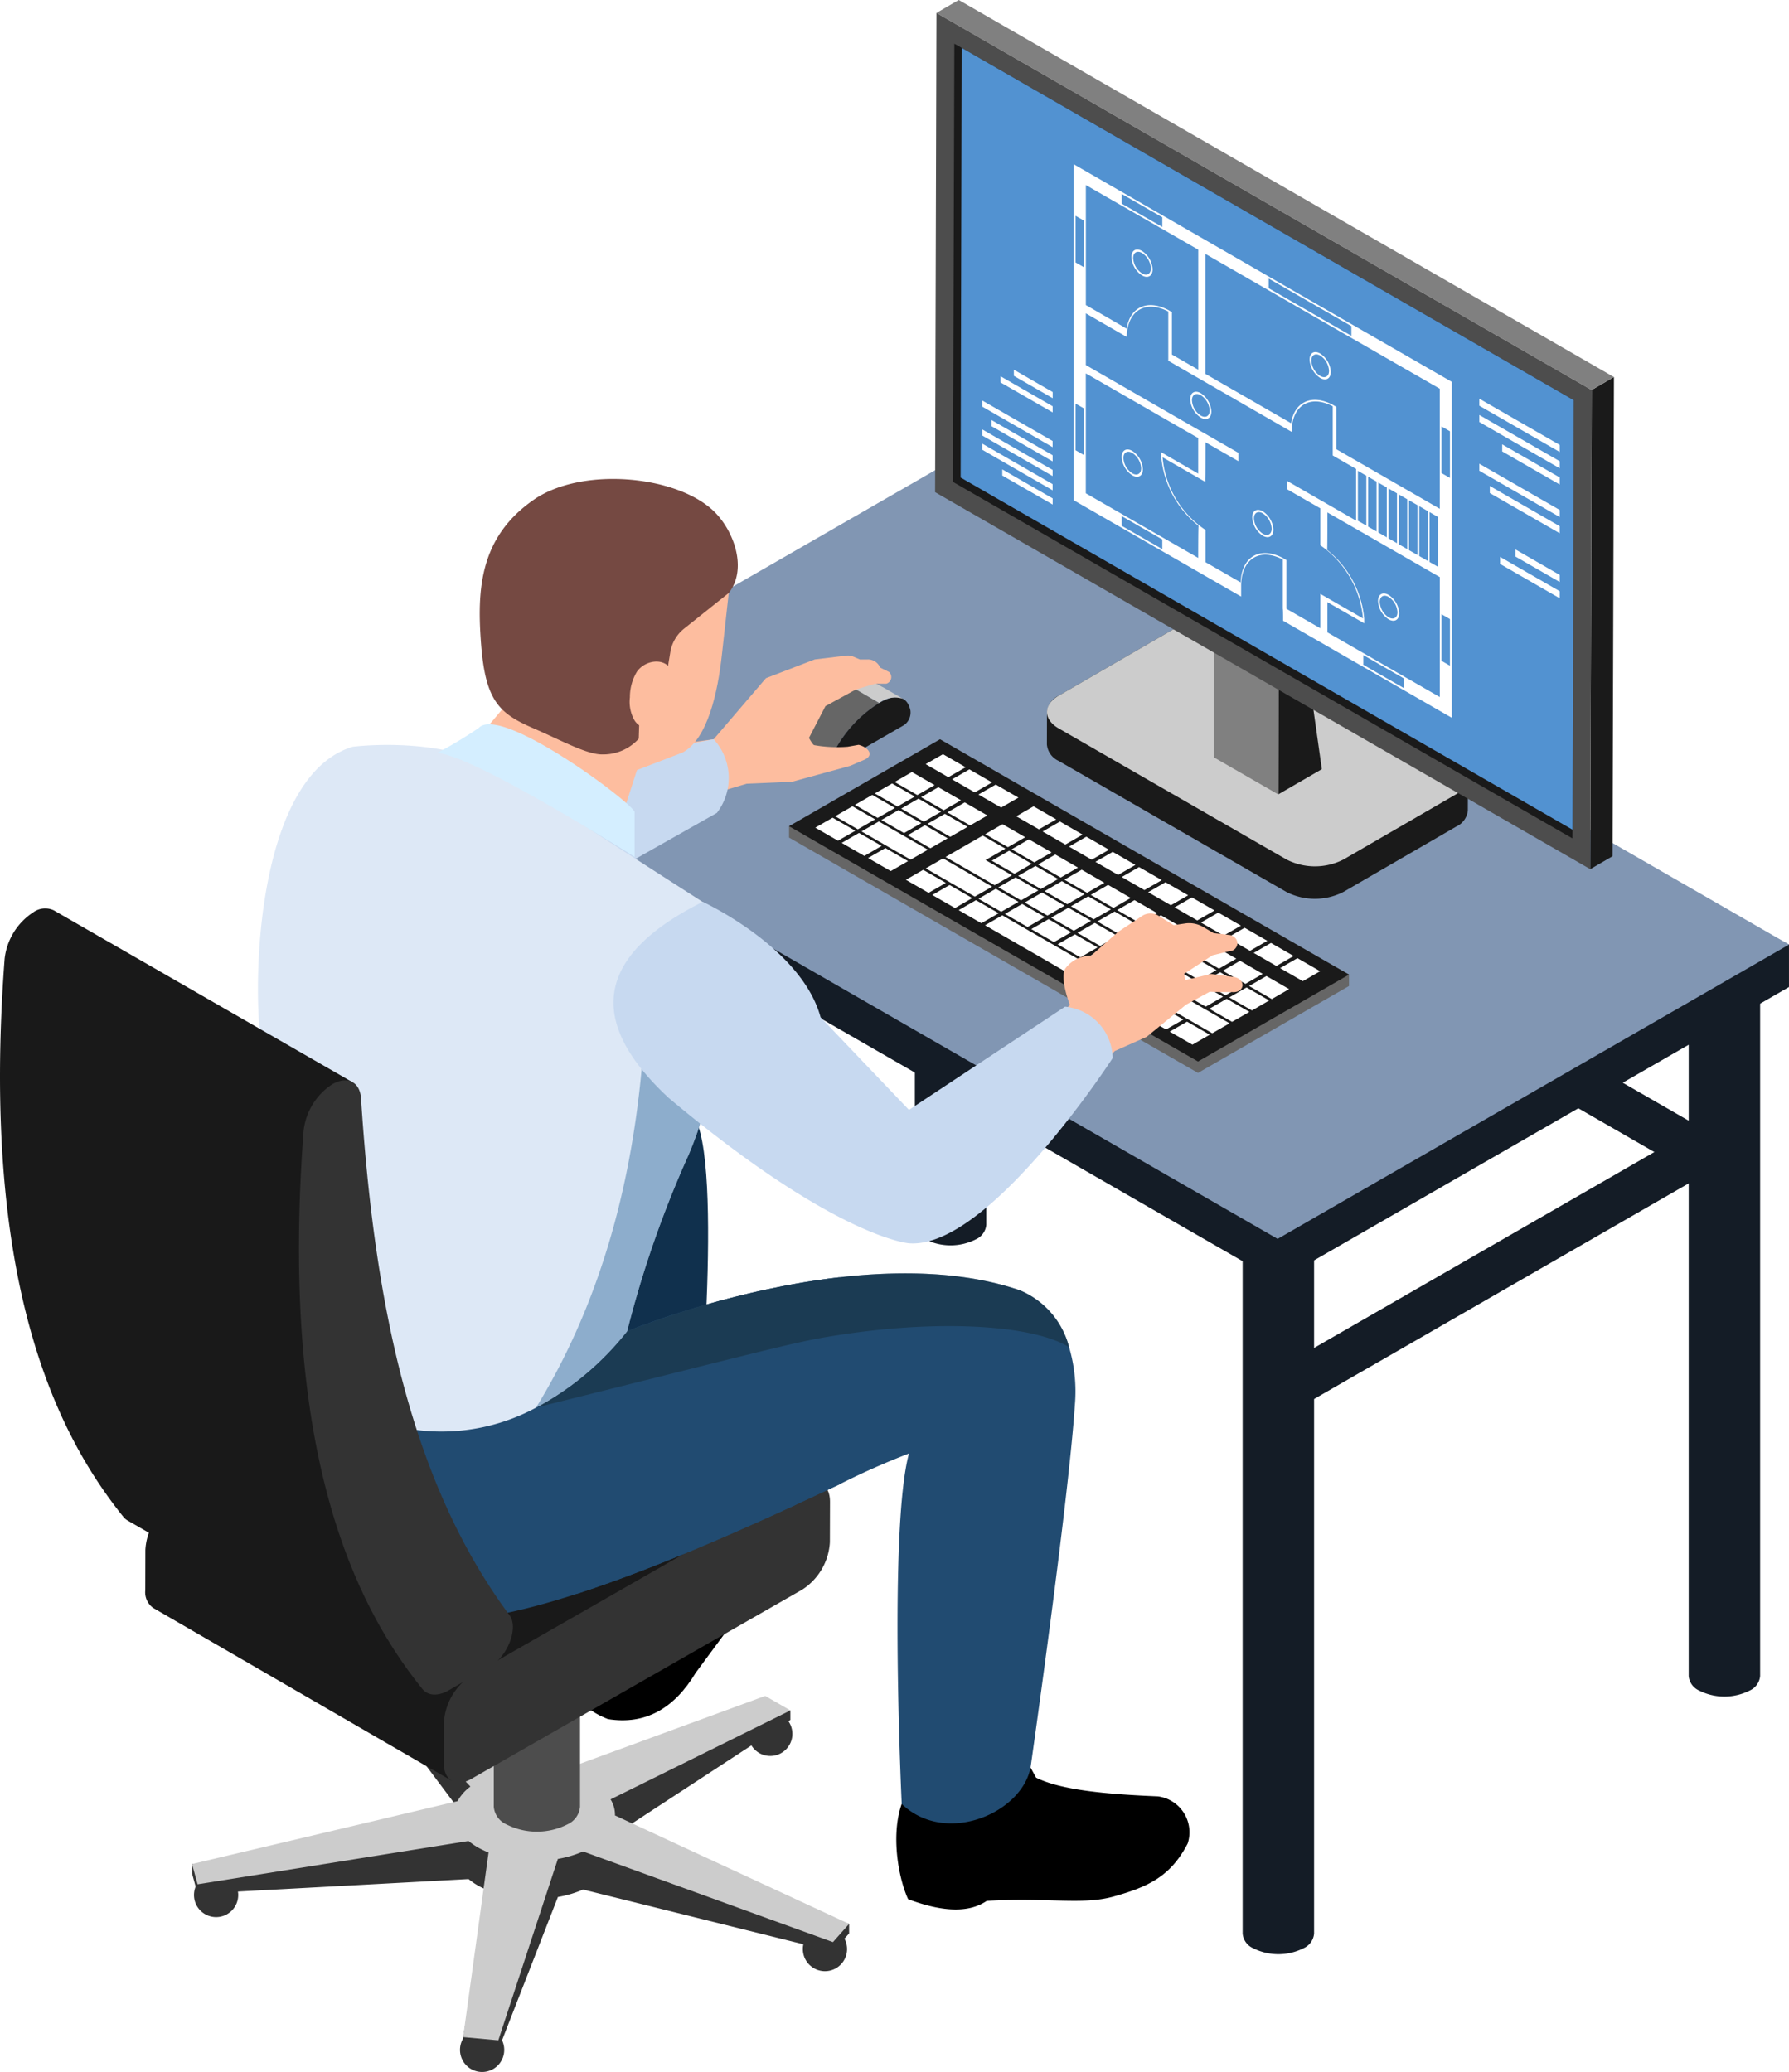 <svg id="isometric" xmlns="http://www.w3.org/2000/svg" xmlns:xlink="http://www.w3.org/1999/xlink" width="152" height="176" viewBox="0 0 152 176">
  <defs>
    <clipPath id="clip-path">
      <rect id="長方形_1693" data-name="長方形 1693" width="152" height="176" fill="none"/>
    </clipPath>
    <clipPath id="clip-path-2">
      <rect id="長方形_1692" data-name="長方形 1692" width="151.999" height="176" fill="none"/>
    </clipPath>
    <clipPath id="clip-path-3">
      <rect id="長方形_1690" data-name="長方形 1690" width="45.289" height="11.401" fill="none"/>
    </clipPath>
    <clipPath id="clip-path-4">
      <rect id="長方形_1691" data-name="長方形 1691" width="14.374" height="31.252" fill="none"/>
    </clipPath>
  </defs>
  <g id="グループ_3454" data-name="グループ 3454" clip-path="url(#clip-path)">
    <g id="グループ_3453" data-name="グループ 3453" transform="translate(0 0)">
      <g id="グループ_3452" data-name="グループ 3452" clip-path="url(#clip-path-2)">
        <path id="パス_15617" data-name="パス 15617" d="M95.036,61.5A2.932,2.932,0,0,1,93.7,63.8a.937.937,0,0,1-.943.093L56.79,43.2a.933.933,0,0,1-.391-.862,2.937,2.937,0,0,1,1.334-2.3.937.937,0,0,1,.943-.093L94.645,60.637a.933.933,0,0,1,.391.862" transform="translate(51.254 35.957)" fill="#141c26"/>
        <path id="パス_15618" data-name="パス 15618" d="M56.2,53.784a4.754,4.754,0,0,1,4.293,0,1.5,1.5,0,0,1,.888,1.235V116.2a1.5,1.5,0,0,1-.888,1.235,4.766,4.766,0,0,1-4.293,0,1.5,1.5,0,0,1-.889-1.235V55.018a1.5,1.5,0,0,1,.889-1.235" transform="translate(50.268 48.063)" fill="#141c26"/>
        <path id="パス_15619" data-name="パス 15619" d="M21.522,33.635a4.754,4.754,0,0,1,4.293,0,1.5,1.5,0,0,1,.888,1.235V96.049a1.5,1.5,0,0,1-.888,1.235,4.765,4.765,0,0,1-4.293,0,1.5,1.5,0,0,1-.889-1.235V34.869a1.5,1.5,0,0,1,.889-1.235" transform="translate(18.751 29.884)" fill="#141c26"/>
        <path id="パス_15620" data-name="パス 15620" d="M76.056,42.28a4.754,4.754,0,0,1,4.293,0,1.5,1.5,0,0,1,.888,1.235v61.179a1.5,1.5,0,0,1-.888,1.235,4.766,4.766,0,0,1-4.293,0,1.5,1.5,0,0,1-.889-1.235V43.514a1.5,1.5,0,0,1,.889-1.235" transform="translate(68.31 37.684)" fill="#141c26"/>
        <path id="パス_15621" data-name="パス 15621" d="M41.611,22.13a4.754,4.754,0,0,1,4.293,0,1.5,1.5,0,0,1,.888,1.235V84.544a1.5,1.5,0,0,1-.888,1.235,4.765,4.765,0,0,1-4.293,0,1.5,1.5,0,0,1-.889-1.235V23.364a1.5,1.5,0,0,1,.889-1.235" transform="translate(37.007 19.504)" fill="#141c26"/>
        <path id="パス_15622" data-name="パス 15622" d="M19.52,47.515l71.293,41.02,43.447-25V59.929L62.968,22.516,19.52,43.909Z" transform="translate(17.739 20.314)" fill="#141c26"/>
        <path id="パス_15623" data-name="パス 15623" d="M19.52,45.619l71.293,41.02,43.447-25L62.968,20.62Z" transform="translate(17.739 18.603)" fill="#8196b3"/>
        <path id="パス_15624" data-name="パス 15624" d="M35.122,40.906,69.869,60.9,82.7,53.516v-.97L47.952,33.524,35.122,39.936Z" transform="translate(31.917 30.245)" fill="#666"/>
        <path id="パス_15625" data-name="パス 15625" d="M35.122,40.4,69.869,60.389,82.7,53.006,47.952,33.014Z" transform="translate(31.917 29.786)" fill="#1a1a1a"/>
        <path id="パス_15626" data-name="パス 15626" d="M60.378,43.9l-1.926-1.109-1.472.846,1.928,1.109Z" transform="translate(51.782 38.605)" fill="#fff"/>
        <path id="パス_15627" data-name="パス 15627" d="M59.2,43.22l-1.928-1.109-1.47.846,1.928,1.109Z" transform="translate(50.714 37.993)" fill="#fff"/>
        <path id="パス_15628" data-name="パス 15628" d="M58.029,42.542,56.1,41.433l-1.472.846,1.928,1.109Z" transform="translate(49.647 37.382)" fill="#fff"/>
        <path id="パス_15629" data-name="パス 15629" d="M56.854,41.864l-1.926-1.109-1.472.846,1.928,1.109Z" transform="translate(48.58 36.77)" fill="#fff"/>
        <path id="パス_15630" data-name="パス 15630" d="M55.68,41.186l-1.928-1.109-1.47.846,1.928,1.109Z" transform="translate(47.513 36.158)" fill="#fff"/>
        <path id="パス_15631" data-name="パス 15631" d="M54.505,40.508,52.579,39.4l-1.472.846,1.928,1.109Z" transform="translate(46.445 35.546)" fill="#fff"/>
        <path id="パス_15632" data-name="パス 15632" d="M53.331,39.83,51.4,38.721l-1.472.846,1.928,1.109Z" transform="translate(45.378 34.935)" fill="#fff"/>
        <path id="パス_15633" data-name="パス 15633" d="M52.156,39.152,50.23,38.043l-1.472.846L50.687,40Z" transform="translate(44.311 34.323)" fill="#fff"/>
        <path id="パス_15634" data-name="パス 15634" d="M50.982,38.474l-1.928-1.109-1.47.846,1.928,1.109Z" transform="translate(43.243 33.711)" fill="#fff"/>
        <path id="パス_15635" data-name="パス 15635" d="M49.808,37.8l-1.926-1.109-1.472.846,1.928,1.109Z" transform="translate(42.176 33.099)" fill="#fff"/>
        <path id="パス_15636" data-name="パス 15636" d="M48.633,37.118l-1.928-1.109-1.47.847,1.928,1.109Z" transform="translate(41.109 32.488)" fill="#fff"/>
        <path id="パス_15637" data-name="パス 15637" d="M59,44.7l-1.928-1.109-1.47.846,1.928,1.109Z" transform="translate(50.527 39.325)" fill="#fff"/>
        <path id="パス_15638" data-name="パス 15638" d="M57.822,44.018,55.9,42.909l-1.472.846,1.928,1.109Z" transform="translate(49.46 38.713)" fill="#fff"/>
        <path id="パス_15639" data-name="パス 15639" d="M56.648,43.339,54.72,42.23l-1.47.846,1.928,1.109Z" transform="translate(48.392 38.101)" fill="#fff"/>
        <path id="パス_15640" data-name="パス 15640" d="M55.473,42.661l-1.928-1.109-1.47.846L54,43.508Z" transform="translate(47.325 37.489)" fill="#fff"/>
        <path id="パス_15641" data-name="パス 15641" d="M54.3,41.983l-1.928-1.109-1.47.846,1.928,1.109Z" transform="translate(46.258 36.877)" fill="#fff"/>
        <path id="パス_15642" data-name="パス 15642" d="M53.125,41.305,51.2,40.2l-1.472.846,1.928,1.109Z" transform="translate(45.19 36.266)" fill="#fff"/>
        <path id="パス_15643" data-name="パス 15643" d="M51.95,40.627l-1.928-1.109-1.47.846,1.928,1.109Z" transform="translate(44.123 35.654)" fill="#fff"/>
        <path id="パス_15644" data-name="パス 15644" d="M50.776,39.949,48.85,38.84l-1.472.846L49.306,40.8Z" transform="translate(43.056 35.042)" fill="#fff"/>
        <path id="パス_15645" data-name="パス 15645" d="M49.6,39.271l-1.928-1.109-1.47.846,1.928,1.109Z" transform="translate(41.989 34.43)" fill="#fff"/>
        <path id="パス_15646" data-name="パス 15646" d="M48.427,38.593,46.5,37.484l-1.472.846,1.928,1.109Z" transform="translate(40.921 33.819)" fill="#fff"/>
        <path id="パス_15647" data-name="パス 15647" d="M47.252,37.915l-1.928-1.109-1.47.846,1.928,1.109Z" transform="translate(39.854 33.207)" fill="#fff"/>
        <path id="パス_15648" data-name="パス 15648" d="M58.114,45.205,56.186,44.1l-1.47.846,1.928,1.109Z" transform="translate(49.724 39.785)" fill="#fff"/>
        <path id="パス_15649" data-name="パス 15649" d="M56.939,44.527l-1.928-1.109-1.47.846,1.928,1.109Z" transform="translate(48.657 39.173)" fill="#fff"/>
        <path id="パス_15650" data-name="パス 15650" d="M55.765,43.849,53.839,42.74l-1.472.846L54.3,44.7Z" transform="translate(47.59 38.561)" fill="#fff"/>
        <path id="パス_15651" data-name="パス 15651" d="M54.59,43.171l-1.926-1.109-1.472.846,1.928,1.109Z" transform="translate(46.522 37.949)" fill="#fff"/>
        <path id="パス_15652" data-name="パス 15652" d="M53.416,42.493l-1.928-1.109-1.47.846,1.928,1.109Z" transform="translate(45.455 37.337)" fill="#fff"/>
        <path id="パス_15653" data-name="パス 15653" d="M52.242,41.815l-1.928-1.109-1.47.846,1.928,1.109Z" transform="translate(44.388 36.726)" fill="#fff"/>
        <path id="パス_15654" data-name="パス 15654" d="M51.067,41.137l-1.926-1.109-1.472.846L49.6,41.983Z" transform="translate(43.321 36.114)" fill="#fff"/>
        <path id="パス_15655" data-name="パス 15655" d="M49.893,40.459,47.967,39.35,46.5,40.2l1.928,1.109Z" transform="translate(42.253 35.502)" fill="#fff"/>
        <path id="パス_15656" data-name="パス 15656" d="M48.718,39.781l-1.926-1.109-1.472.846,1.928,1.109Z" transform="translate(41.186 34.89)" fill="#fff"/>
        <path id="パス_15657" data-name="パス 15657" d="M47.544,39.1l-1.926-1.109-1.472.846,1.928,1.109Z" transform="translate(40.119 34.279)" fill="#fff"/>
        <path id="パス_15658" data-name="パス 15658" d="M57.231,45.715,55.3,44.606l-1.472.846,1.928,1.109Z" transform="translate(48.922 40.244)" fill="#fff"/>
        <path id="パス_15659" data-name="パス 15659" d="M56.056,45.037l-1.928-1.109-1.47.846,1.928,1.109Z" transform="translate(47.855 39.633)" fill="#fff"/>
        <path id="パス_15660" data-name="パス 15660" d="M54.882,44.359,52.954,43.25l-1.47.846,1.928,1.109Z" transform="translate(46.787 39.021)" fill="#fff"/>
        <path id="パス_15661" data-name="パス 15661" d="M53.707,43.681,51.78,42.572l-1.47.846,1.928,1.109Z" transform="translate(45.72 38.409)" fill="#fff"/>
        <path id="パス_15662" data-name="パス 15662" d="M52.533,43l-1.928-1.109-1.47.847,1.928,1.109Z" transform="translate(44.653 37.797)" fill="#fff"/>
        <path id="パス_15663" data-name="パス 15663" d="M51.359,42.325l-1.928-1.109-1.47.846,1.928,1.109Z" transform="translate(43.586 37.186)" fill="#fff"/>
        <path id="パス_15664" data-name="パス 15664" d="M50.184,41.647l-1.928-1.109-1.47.846,1.928,1.109Z" transform="translate(42.518 36.574)" fill="#fff"/>
        <path id="パス_15665" data-name="パス 15665" d="M49.01,40.969,47.084,39.86l-1.472.846,1.928,1.109Z" transform="translate(41.451 35.962)" fill="#fff"/>
        <path id="パス_15666" data-name="パス 15666" d="M47.835,40.291l-1.926-1.109-1.472.846,1.928,1.109Z" transform="translate(40.384 35.35)" fill="#fff"/>
        <path id="パス_15667" data-name="パス 15667" d="M47.172,38.425l-1.685.97,2.243,1.29-1.472.845-2.241-1.29-.563-.323-1.365-.784,1.252-.721.218-.126,1.687-.97Z" transform="translate(38.249 33.667)" fill="#fff"/>
        <path id="パス_15668" data-name="パス 15668" d="M54.586,45.209l.586.339,2.243,1.288-1.47.846L53.7,46.392l-.586-.337-1.34-.772,1.47-.845Z" transform="translate(47.053 40.093)" fill="#fff"/>
        <path id="パス_15669" data-name="パス 15669" d="M54,44.869,52.071,43.76l-1.47.846,1.928,1.109Z" transform="translate(45.985 39.481)" fill="#fff"/>
        <path id="パス_15670" data-name="パス 15670" d="M52.824,44.191,50.9,43.082l-1.47.846,1.928,1.109Z" transform="translate(44.918 38.869)" fill="#fff"/>
        <path id="パス_15671" data-name="パス 15671" d="M51.65,43.513,49.724,42.4l-1.472.846,1.928,1.109Z" transform="translate(43.85 38.257)" fill="#fff"/>
        <path id="パス_15672" data-name="パス 15672" d="M50.476,42.835l-1.928-1.109-1.47.846,1.928,1.109Z" transform="translate(42.783 37.646)" fill="#fff"/>
        <path id="パス_15673" data-name="パス 15673" d="M49.3,42.157l-1.926-1.109-1.472.846L47.831,43Z" transform="translate(41.716 37.034)" fill="#fff"/>
        <path id="パス_15674" data-name="パス 15674" d="M48.127,41.479,46.2,40.37l-1.47.846,1.928,1.109Z" transform="translate(40.648 36.422)" fill="#fff"/>
        <path id="パス_15675" data-name="パス 15675" d="M46.952,40.8l-1.928-1.109-1.47.846,1.928,1.109Z" transform="translate(39.581 35.81)" fill="#fff"/>
        <path id="パス_15676" data-name="パス 15676" d="M44.918,39.625l.33.19,1.6.919-1.472.845-1.6-.919-.328-.188L41.206,39.18l1.472-.845Z" transform="translate(37.447 34.587)" fill="#fff"/>
        <path id="パス_15677" data-name="パス 15677" d="M55.465,46.735l-1.926-1.109-1.472.846,1.928,1.109Z" transform="translate(47.317 41.164)" fill="#fff"/>
        <path id="パス_15678" data-name="パス 15678" d="M54.29,46.057l-1.928-1.109-1.47.846L52.821,46.9Z" transform="translate(46.25 40.553)" fill="#fff"/>
        <path id="パス_15679" data-name="パス 15679" d="M53.116,45.379,51.19,44.27l-1.472.846,1.928,1.109Z" transform="translate(45.182 39.941)" fill="#fff"/>
        <path id="パス_15680" data-name="パス 15680" d="M46.28,41.434l.964.554.315.183,1.926,1.107.315.183,1.928,1.109.315.181,1.926,1.109,2.243,1.29-1.472.845L52.5,46.7,50.571,45.6l-.315-.183L48.33,44.3l-.315-.181-1.926-1.109-.315-.181-.964-.554-.964-.555,1.47-.846Z" transform="translate(39.846 36.882)" fill="#fff"/>
        <path id="パス_15681" data-name="パス 15681" d="M46.069,41.31,44.141,40.2l-1.47.846L44.6,42.157Z" transform="translate(38.779 36.27)" fill="#fff"/>
        <path id="パス_15682" data-name="パス 15682" d="M44.895,40.632l-1.926-1.109L41.5,40.37l1.928,1.109Z" transform="translate(37.711 35.658)" fill="#fff"/>
        <path id="パス_15683" data-name="パス 15683" d="M43.72,39.954l-1.928-1.109-1.47.846L42.251,40.8Z" transform="translate(36.644 35.047)" fill="#fff"/>
        <path id="パス_15684" data-name="パス 15684" d="M46.95,36.146l-1.926-1.109-1.472.846,1.928,1.109Z" transform="translate(39.579 31.611)" fill="#fff"/>
        <path id="パス_15685" data-name="パス 15685" d="M45.775,35.468l-1.926-1.109-1.472.846,1.928,1.109Z" transform="translate(38.512 30.999)" fill="#fff"/>
        <path id="パス_15686" data-name="パス 15686" d="M44.6,34.79l-1.926-1.109-1.472.846,1.928,1.109Z" transform="translate(37.444 30.387)" fill="#fff"/>
        <path id="パス_15687" data-name="パス 15687" d="M45.569,36.943l-1.926-1.109-1.472.846L44.1,37.789Z" transform="translate(38.324 32.33)" fill="#fff"/>
        <path id="パス_15688" data-name="パス 15688" d="M44.394,36.265l-1.926-1.109L41,36l1.928,1.109Z" transform="translate(37.257 31.718)" fill="#fff"/>
        <path id="パス_15689" data-name="パス 15689" d="M43.22,35.587l-1.928-1.109-1.47.846,1.928,1.109Z" transform="translate(36.189 31.106)" fill="#fff"/>
        <path id="パス_15690" data-name="パス 15690" d="M44.686,37.453,42.76,36.344l-1.472.846L43.216,38.3Z" transform="translate(37.521 32.79)" fill="#fff"/>
        <path id="パス_15691" data-name="パス 15691" d="M43.511,36.775l-1.928-1.109-1.47.846,1.928,1.109Z" transform="translate(36.454 32.178)" fill="#fff"/>
        <path id="パス_15692" data-name="パス 15692" d="M42.337,36.1l-1.928-1.109-1.47.846,1.928,1.109Z" transform="translate(35.387 31.566)" fill="#fff"/>
        <path id="パス_15693" data-name="パス 15693" d="M43.8,37.963l-1.928-1.109-1.47.846,1.928,1.109Z" transform="translate(36.719 33.25)" fill="#fff"/>
        <path id="パス_15694" data-name="パス 15694" d="M42.628,37.285,40.7,36.176l-1.47.846,1.928,1.109Z" transform="translate(35.652 32.638)" fill="#fff"/>
        <path id="パス_15695" data-name="パス 15695" d="M41.454,36.606,39.528,35.5l-1.472.846,1.928,1.109Z" transform="translate(34.584 32.026)" fill="#fff"/>
        <path id="パス_15696" data-name="パス 15696" d="M41.158,37.456l.588.339,2.241,1.29-1.47.845-2.243-1.29-.586-.337-1.34-.772,1.47-.845Z" transform="translate(34.85 33.098)" fill="#fff"/>
        <path id="パス_15697" data-name="パス 15697" d="M40.571,37.116l-1.926-1.109-1.472.846L39.1,37.963Z" transform="translate(33.782 32.486)" fill="#fff"/>
        <path id="パス_15698" data-name="パス 15698" d="M42.037,38.982l-1.926-1.109-1.472.846,1.928,1.109Z" transform="translate(35.114 34.17)" fill="#fff"/>
        <path id="パス_15699" data-name="パス 15699" d="M40.862,38.3,38.935,37.2l-1.47.846,1.928,1.109Z" transform="translate(34.047 33.558)" fill="#fff"/>
        <path id="パス_15700" data-name="パス 15700" d="M39.688,37.626l-1.926-1.109-1.472.846,1.928,1.109Z" transform="translate(32.98 32.946)" fill="#fff"/>
        <path id="パス_15701" data-name="パス 15701" d="M40.986,31.2l-1.867-1.08-1.685.54L39.5,31.852Z" transform="translate(34.019 27.172)" fill="#666"/>
        <path id="パス_15702" data-name="パス 15702" d="M34.713,35.255l4.6,2.661c-.149-.086-.2-.371-.073-.692a10.788,10.788,0,0,1,4.052-4.571l-4.6-2.661a10.772,10.772,0,0,0-4.05,4.571c-.126.321-.078.607.071.692" transform="translate(31.416 27.059)" fill="#666"/>
        <path id="パス_15703" data-name="パス 15703" d="M41.1,31.62a10.77,10.77,0,0,0-4.05,4.571c-.183.468,0,.858.326.671L43.214,33.5a1.311,1.311,0,0,0,.531-1.259c-.315-1.368-1.412-1.332-2.644-.624" transform="translate(33.605 28.093)" fill="#1a1a1a"/>
        <path id="パス_15704" data-name="パス 15704" d="M38.9,31.478,36.73,30.22a2.14,2.14,0,0,1,2.037-.337L40.693,31a1.716,1.716,0,0,0-.265-.044,2.933,2.933,0,0,0-1.527.523" transform="translate(33.379 26.831)" fill="#999"/>
        <path id="パス_15705" data-name="パス 15705" d="M40.011,30.612c1.143.645-1.359-.8,2.254,1.294a2.137,2.137,0,0,0-2.035.337l-2.294-1.328a2.084,2.084,0,0,1,2.075-.3" transform="translate(34.475 27.47)" fill="#ccc"/>
        <path id="パス_15706" data-name="パス 15706" d="M56.4,72.005a2.938,2.938,0,0,0,1.334,2.3.942.942,0,0,0,.943.093l35.969-20.7a.933.933,0,0,0,.391-.862,2.937,2.937,0,0,0-1.334-2.3.937.937,0,0,0-.943-.093L56.79,71.145a.929.929,0,0,0-.391.86" transform="translate(51.254 45.436)" fill="#141c26"/>
        <path id="パス_15707" data-name="パス 15707" d="M29.953,36.867l3.463-.481L37.857,31.2l4.152-1.594,2.686-.323a1.15,1.15,0,0,1,.582.084l.555.24h.689a1.123,1.123,0,0,1,1.038.691l.754.371a.585.585,0,0,1-.239,1h-.941l-1.63.489-2.59,1.415-1.4,2.7s.319.584.439.614a11.252,11.252,0,0,0,2.85.137l.931-.164c.849.219,1.315.873.521,1.255l-1.246.533-4.934,1.352-3.85.164-5.333,1.581Z" transform="translate(27.22 26.412)" fill="#fdbd9f"/>
        <path id="パス_15708" data-name="パス 15708" d="M46.607,35.36a1.684,1.684,0,0,1,.989-1.381l9.6-5.558a5.326,5.326,0,0,1,4.814,0L81.369,39.56a1.575,1.575,0,0,1,.97,1.607,1.093,1.093,0,0,0,.034-.207l-.008,2.756a1.682,1.682,0,0,1-.989,1.379l-9.6,5.56a5.326,5.326,0,0,1-4.814,0L47.6,39.516a1.7,1.7,0,0,1-1-1.4Z" transform="translate(42.348 25.123)" fill="#1a1a1a"/>
        <path id="パス_15709" data-name="パス 15709" d="M81.366,39.56c1.332.767,1.34,2.013.015,2.779l-9.6,5.56a5.326,5.326,0,0,1-4.814,0L47.607,36.76c-1.332-.767-1.34-2.014-.017-2.781l9.6-5.558a5.33,5.33,0,0,1,4.816,0Z" transform="translate(42.351 25.123)" fill="#ccc"/>
        <path id="パス_15710" data-name="パス 15710" d="M56.9,42.56l3.7-2.142-1.81-12.8-1.85,1.071Z" transform="translate(51.708 24.921)" fill="#1a1a1a"/>
        <path id="パス_15711" data-name="パス 15711" d="M59.526,30.187l1.85-1.071L55.9,25.966l-1.85,1.071Z" transform="translate(49.12 23.427)" fill="#333"/>
        <path id="パス_15712" data-name="パス 15712" d="M54.071,26.529,54.03,40.4l5.474,3.15.04-13.867Z" transform="translate(49.101 23.935)" fill="gray"/>
        <path id="パス_15713" data-name="パス 15713" d="M70.786,58.646l1.893-1.1L72.8,16.837l-1.894,1.1Z" transform="translate(64.328 15.19)" fill="#1a1a1a"/>
        <path id="パス_15714" data-name="パス 15714" d="M97.349,33.129l1.893-1.1L43.577,0,41.684,1.1Z" transform="translate(37.881 0)" fill="gray"/>
        <path id="パス_15715" data-name="パス 15715" d="M41.739.579l-.116,40.708L97.288,73.314,97.4,32.607Z" transform="translate(37.826 0.522)" fill="#4d4d4d"/>
        <path id="パス_15716" data-name="パス 15716" d="M95.051,69.461l.01-.738.1-36.489-52-29.928-.626-.354L42.42,39.179Z" transform="translate(38.55 1.761)" fill="#1a1a1a"/>
        <path id="パス_15717" data-name="パス 15717" d="M94.755,68.555l.1-36.488-52-29.928-.092,36.5Z" transform="translate(38.857 1.929)" fill="#5292d1"/>
        <path id="パス_15718" data-name="パス 15718" d="M47.8,7.338v8.431l0,11.636v8.474l3.923,2.256,3.749,2.159,6.543,3.763v-1c.053-2.222,1.6-3.165,3.537-2.146v4.179c.029.017.029,1.023.029,1.023l6.667,3.835L75.992,52.1l3.921,2.256V25.816L71.535,21l-7.33-4.217v1.176l7.33,4.217L78.892,26.4V36.6L70.1,31.54v-3.6l-.307-.177c-1.785-.932-3.249-.249-3.533,1.567l-7.284-4.191V14.949l5.226,3.006V16.779l-8.736-5.028L51.719,9.594ZM71.381,21.907l-7.022-4.04v-.824l7.022,4.04ZM55.317,12.662l-3.445-1.98V9.858l3.445,1.98ZM72.652,38.027l-.716-.411V33.378l.716.413Zm.868.5-.716-.411V33.878l.716.413Zm.87.5-.716-.411V34.378l.716.413Zm.868.5-.716-.411V34.878l.716.413Zm.87.5-.716-.411V35.379l.716.413Zm.868.5-.716-.411V35.879l.716.413Zm.87.5-.716-.411V36.379l.716.413Zm.87.5-.716-.411V36.88l.716.413Zm.305,4.031.716.413v3.962l-.716-.413Zm0-15.952.716.411v3.962l-.716-.411ZM72.4,49.033l3.443,1.98v.824L72.4,49.857Zm-3.052-4.5,3.128,1.8v-.354a8.452,8.452,0,0,0-3.153-5.884c.025.013.025-3.182.025-3.182l2.191,1.259.332.192,7.024,4.04v10.19l-2.9-1.666-3.749-2.157-2.9-1.668ZM51.871,37.224l3.445,1.98v.824l-3.445-1.98ZM48.821,25.1l9.546,5.492v3.021L55.223,31.8v.354a8.449,8.449,0,0,0,3.178,5.9c-.034-.021-.034,2.72-.034,2.72l-2.9-1.666-3.749-2.157-2.9-1.668V25.1Zm0-5.1,3.468,2c.052-2.231,1.6-3.175,3.537-2.155v4.179l.153.089c0,.01,10.229,5.895,10.229,5.895l.1.055c0-2.247,1.556-3.19,3.491-2.17v4.179l.153.088.155.089,1.678.966v4.394l-.246-.143-5.6-3.222v.706l2.8,1.609v3.139a8.482,8.482,0,0,1,3.63,6.218l-3.63-2.089v2.922l-2.877-1.655V40.958l-.307-.177c-1.943-1.018-3.5-.118-3.581,2.073l-2.987-1.718V38.4a8.289,8.289,0,0,1-3.648-6.175l3.63,2.089v-.323c.017.01.017-3.04.017-3.04l2.8,1.607v-.706L48.821,24.393Zm0-10.9,2.9,1.666,3.751,2.159,2.9,1.666V24.787L56.134,23.5V19.893l-.307-.177c-1.792-.938-3.26-.243-3.537,1.592,0-.017-3.468-2.014-3.468-2.014V9.1Zm-.87,18.568.716.411v3.962l-.716-.411Zm0-15.954.716.413v3.962l-.716-.413Z" transform="translate(43.436 6.62)" fill="#fff"/>
        <path id="パス_15719" data-name="パス 15719" d="M59.193,15.846c-.5-.287-.9-.053-.9.517a1.987,1.987,0,0,0,.9,1.556c.5.287.9.053.9-.517a1.984,1.984,0,0,0-.9-1.556m0,.171a1.659,1.659,0,0,1,.752,1.3c0,.477-.338.671-.752.434a1.662,1.662,0,0,1-.752-1.3c0-.476.338-.671.752-.432" transform="translate(52.974 14.186)" fill="#fff"/>
        <path id="パス_15720" data-name="パス 15720" d="M61.338,27.144a1.988,1.988,0,0,0,.9,1.556c.5.285.9.053.9-.519a1.987,1.987,0,0,0-.9-1.556c-.5-.285-.9-.053-.9.519m.149.086c0-.477.338-.671.752-.432a1.656,1.656,0,0,1,.752,1.3c0,.477-.338.671-.752.432a1.656,1.656,0,0,1-.752-1.3" transform="translate(55.742 23.911)" fill="#fff"/>
        <path id="パス_15721" data-name="パス 15721" d="M50.362,11.786a1.993,1.993,0,0,0,.9,1.556c.5.285.9.053.9-.519a1.987,1.987,0,0,0-.9-1.556c-.5-.285-.9-.053-.9.519m.149.086c0-.477.338-.671.752-.434a1.662,1.662,0,0,1,.752,1.3c0,.477-.338.671-.752.432a1.656,1.656,0,0,1-.752-1.3" transform="translate(45.768 10.055)" fill="#fff"/>
        <path id="パス_15722" data-name="パス 15722" d="M55.738,23.411a1.993,1.993,0,0,0,.9,1.556c.5.285.9.053.9-.519a1.987,1.987,0,0,0-.9-1.556c-.5-.285-.9-.053-.9.519m.149.086c0-.477.338-.671.752-.432a1.656,1.656,0,0,1,.752,1.3c0,.477-.338.671-.752.432a1.656,1.656,0,0,1-.752-1.3" transform="translate(50.653 20.543)" fill="#fff"/>
        <path id="パス_15723" data-name="パス 15723" d="M52.978,18.136a1.988,1.988,0,0,0,.9,1.556c.5.285.9.053.9-.519a1.987,1.987,0,0,0-.9-1.556c-.5-.285-.9-.053-.9.519m.149.086c0-.477.338-.671.752-.434a1.662,1.662,0,0,1,.752,1.3c0,.477-.338.671-.752.432a1.656,1.656,0,0,1-.752-1.3" transform="translate(48.145 15.784)" fill="#fff"/>
        <path id="パス_15724" data-name="パス 15724" d="M51.73,21.751a1.988,1.988,0,0,0-.9-1.556c-.5-.285-.9-.053-.9.519a1.987,1.987,0,0,0,.9,1.556c.5.285.9.053.9-.519m-.149-.086c0,.477-.338.671-.752.434a1.662,1.662,0,0,1-.752-1.3c0-.477.338-.671.752-.432a1.656,1.656,0,0,1,.752,1.3" transform="translate(45.373 18.11)" fill="#fff"/>
        <path id="パス_15725" data-name="パス 15725" d="M65.849,18.4l6.83,3.93v-.6l-6.83-3.928Z" transform="translate(59.841 16.067)" fill="#fff"/>
        <path id="パス_15726" data-name="パス 15726" d="M65.849,19.13l6.83,3.93v-.6l-6.83-3.928Z" transform="translate(59.841 16.722)" fill="#fff"/>
        <path id="パス_15727" data-name="パス 15727" d="M66.866,20.443l4.888,2.811v-.6l-4.888-2.811Z" transform="translate(60.766 17.906)" fill="#fff"/>
        <path id="パス_15728" data-name="パス 15728" d="M65.849,21.307l6.83,3.93v-.6l-6.83-3.928Z" transform="translate(59.841 18.686)" fill="#fff"/>
        <path id="パス_15729" data-name="パス 15729" d="M66.315,22.3l5.938,3.416v-.6l-5.938-3.416Z" transform="translate(60.265 19.584)" fill="#fff"/>
        <path id="パス_15730" data-name="パス 15730" d="M67.454,25.136,71.22,27.3v-.6l-3.766-2.167Z" transform="translate(61.3 22.141)" fill="#fff"/>
        <path id="パス_15731" data-name="パス 15731" d="M66.773,25.468l5.066,2.914v-.6l-5.066-2.914Z" transform="translate(60.681 22.441)" fill="#fff"/>
        <path id="パス_15732" data-name="パス 15732" d="M43.723,19.7,49.7,23.14v-.521l-5.982-3.443Z" transform="translate(39.734 17.3)" fill="#fff"/>
        <path id="パス_15733" data-name="パス 15733" d="M43.723,20.334,49.7,23.777v-.523l-5.982-3.443Z" transform="translate(39.734 17.874)" fill="#fff"/>
        <path id="パス_15734" data-name="パス 15734" d="M44.614,21.484l4.281,2.463v-.521l-4.281-2.463Z" transform="translate(40.544 18.913)" fill="#fff"/>
        <path id="パス_15735" data-name="パス 15735" d="M43.723,18.407,49.7,21.85v-.523l-5.982-3.441Z" transform="translate(39.734 16.136)" fill="#fff"/>
        <path id="パス_15736" data-name="パス 15736" d="M44.131,19.278l5.2,2.994v-.523l-5.2-2.992Z" transform="translate(40.105 16.923)" fill="#fff"/>
        <path id="パス_15737" data-name="パス 15737" d="M45.129,17.032l3.3,1.9v-.523l-3.3-1.9Z" transform="translate(41.012 14.896)" fill="#fff"/>
        <path id="パス_15738" data-name="パス 15738" d="M44.532,17.324l4.438,2.553v-.521L44.532,16.8Z" transform="translate(40.469 15.158)" fill="#fff"/>
        <path id="パス_15739" data-name="パス 15739" d="M37.366,67.976c4.31.858,5,4.071,3.361,6.861l-4.856,6.576c-1.821,3.03-4.268,4.453-7.467,3.94-2.875-1.136-3.264-2.947-2.464-5.083l.158-4.562L29,67.261Z" transform="translate(23.243 60.684)"/>
        <path id="パス_15740" data-name="パス 15740" d="M35.736,87.926a1.879,1.879,0,1,0,1.88-1.872,1.877,1.877,0,0,0-1.88,1.872" transform="translate(32.476 77.64)" fill="#333"/>
        <path id="パス_15741" data-name="パス 15741" d="M20.476,92.427a1.879,1.879,0,1,0,1.878-1.872,1.875,1.875,0,0,0-1.878,1.872" transform="translate(18.608 81.701)" fill="#333"/>
        <path id="パス_15742" data-name="パス 15742" d="M8.635,85.513a1.879,1.879,0,1,0,1.88-1.874,1.875,1.875,0,0,0-1.88,1.874" transform="translate(7.847 75.461)" fill="#333"/>
        <path id="パス_15743" data-name="パス 15743" d="M16,76.515a1.879,1.879,0,1,0,1.878-1.872A1.875,1.875,0,0,0,16,76.515" transform="translate(14.537 67.344)" fill="#333"/>
        <path id="パス_15744" data-name="パス 15744" d="M33.3,78.317a1.879,1.879,0,1,0,1.88-1.874,1.875,1.875,0,0,0-1.88,1.874" transform="translate(30.266 68.968)" fill="#333"/>
        <path id="パス_15745" data-name="パス 15745" d="M32.2,87.666,23.034,75.45v-.807l2.7.017L37.517,86.106a11.54,11.54,0,0,1,2.371.217l17.358-8.79,2.14.422v.808L44.108,88.75a2.471,2.471,0,0,1,.376,1.364l19.893,5.975V96.9L63,98.447,41.774,93.173a9.312,9.312,0,0,1-2.14.632l-5.06,12.977-2.989-.272V105.7l2.157-12.439a7.439,7.439,0,0,1-.928-.443,5.51,5.51,0,0,1-.769-.535L9.021,93.528l-.473-1.72V91l22.558-2.1a3.8,3.8,0,0,1,1.1-1.231" transform="translate(7.768 67.344)" fill="#333"/>
        <path id="パス_15746" data-name="パス 15746" d="M32.2,84.8l-9.168-9.787,2.7-.789,11.787,9.017a11.537,11.537,0,0,1,2.371.217L57.246,77.1l2.14,1.231L44.108,85.888a2.471,2.471,0,0,1,.376,1.364l19.893,9.212L63,98.014l-21.229-7.7a9.311,9.311,0,0,1-2.14.632l-5.06,15.408-2.989-.272L33.742,90.4a7.44,7.44,0,0,1-.928-.443,5.51,5.51,0,0,1-.769-.535L9.021,93.1l-.473-1.72,22.558-5.341A3.8,3.8,0,0,1,32.2,84.8" transform="translate(7.768 66.969)" fill="#ccc"/>
        <path id="パス_15747" data-name="パス 15747" d="M22.453,72.161a2.77,2.77,0,0,1,.6-.453,5.739,5.739,0,0,1,5.18,0,2.77,2.77,0,0,1,.6.453h.473v17.19a1.812,1.812,0,0,1-1.073,1.491,5.739,5.739,0,0,1-5.18,0,1.812,1.812,0,0,1-1.073-1.491V72.161Z" transform="translate(19.975 64.139)" fill="#4d4d4d"/>
        <path id="パス_15748" data-name="パス 15748" d="M23.053,71.162c-1.432.824-1.432,2.157,0,2.981a5.739,5.739,0,0,0,5.18,0c1.432-.824,1.432-2.157,0-2.981a5.739,5.739,0,0,0-5.18,0" transform="translate(19.974 63.646)" fill="#4d4d4d"/>
        <path id="パス_15749" data-name="パス 15749" d="M21.781,66.065a5.41,5.41,0,0,1,2.476-1.3,8.452,8.452,0,0,1,4.4,0,5.4,5.4,0,0,1,2.474,1.3h.695V79.133c0,1.1-1.006,2.191-3.02,2.789a8.293,8.293,0,0,1-4.7,0c-2.014-.6-3.02-1.693-3.02-2.789V66.065Z" transform="translate(19.162 58.165)" fill="#ccc"/>
        <path id="パス_15750" data-name="パス 15750" d="M24.105,64c-4.026,1.195-4.026,4.383,0,5.575a8.293,8.293,0,0,0,4.7,0c4.026-1.193,4.026-4.381,0-5.575a8.293,8.293,0,0,0-4.7,0" transform="translate(19.163 57.438)" fill="#4d4d4d"/>
        <path id="パス_15751" data-name="パス 15751" d="M32.508,98.521,7.145,83.84a1.632,1.632,0,0,1-.678-1.508L6.475,78.9a5.135,5.135,0,0,1,2.344-4.021l28.13-16.087a1.647,1.647,0,0,1,1.651-.158L63.963,73.315Z" transform="translate(5.877 52.759)" fill="#191919"/>
        <path id="パス_15752" data-name="パス 15752" d="M50.214,75.312,22.085,91.4c-1.29.738-2.334.135-2.331-1.349l.01-3.432A5.135,5.135,0,0,1,22.108,82.6L50.237,66.51c1.29-.738,2.334-.135,2.331,1.349l-.01,3.432a5.135,5.135,0,0,1-2.344,4.021" transform="translate(17.952 59.723)" fill="#333"/>
        <path id="パス_15753" data-name="パス 15753" d="M43.2,76.5S45.6,50.233,42.125,49.565c0,0-12.441.4-22.476,6.934S43.2,76.5,43.2,76.5" transform="translate(16.156 44.718)" fill="#10304d"/>
        <path id="パス_15754" data-name="パス 15754" d="M40.825,83.8c-1.584,2.659-.855,7.1.076,9.108,2.76,1.035,5.072,1.238,6.677.145,5.215-.312,8.133.382,10.815-.379,2.854-.808,4.8-1.663,6.261-4.5a3.074,3.074,0,0,0-2.535-4c-4.333-.177-8.223-.529-10.346-1.588l-3.7-6.738-6.719,5.277Z" transform="translate(36.257 68.426)"/>
        <path id="パス_15755" data-name="パス 15755" d="M10.321,74.849C12.594,80.021,18.214,84.98,28.1,86.22c3.041.367,7.448-.567,12.27-2.129,3.886-1.254,8.032-2.907,11.918-4.575l1.059-.46c1.75-.765,3.424-1.514,4.991-2.233.277-.124.552-.245.813-.382,1.26-.582,2.443-1.134,3.518-1.638A62.558,62.558,0,0,1,68.6,72.17c-1.735,6.4-.615,29.768-.615,29.768,3.795,3.628,10.367.7,10.966-3.23,0,0,3.211-22.528,3.747-30.67a13.283,13.283,0,0,0-.491-4.9A7.165,7.165,0,0,0,78.015,58.3C73.27,56.682,67.8,56.621,62.675,57.2c-2.105.245-4.148.6-6.051,1.01-.66.139-1.29.276-1.9.43-.46.107-.922.228-1.351.337-.615.152-1.2.306-1.75.474-.231.061-.462.139-.691.2-.307.091-.6.167-.876.259-.615.185-1.182.367-1.72.536-.353.122-.676.23-.983.337-.414.137-.783.276-1.105.4-.139.046-.277.091-.4.137-.769.291-1.183.46-1.183.46l-4.146-.491-29.195-3.5c-2,6.719-2.4,13.865-1,17.065" transform="translate(8.628 51.307)" fill="#214b71"/>
        <path id="パス_15756" data-name="パス 15756" d="M25.673,83.933c3.886-1.255,8.032-2.909,11.916-4.577.355-.152.708-.306,1.061-.458,1.75-.765,3.424-1.514,4.99-2.235.277-.122.554-.243.815-.382,1.26-.582,2.441-1.132,3.516-1.638v-17.6c-2.1.245-4.146.6-6.051,1.01-.66.137-1.288.276-1.9.428-.462.107-.922.23-1.351.337-.615.154-1.2.306-1.752.474-.229.063-.46.139-.691.2-.307.091-.6.169-.874.261-.615.183-1.183.367-1.72.536-.353.122-.676.228-.983.337-.416.137-.785.274-1.107.4-.137.046-.275.091-.4.137-.767.291-1.182.46-1.182.46l-.937,4.9Z" transform="translate(23.331 51.465)" fill="#214b71"/>
        <g id="グループ_3448" data-name="グループ 3448" transform="translate(45.548 108.173)" opacity="0.5" style="mix-blend-mode: multiply;isolation: isolate">
          <g id="グループ_3447" data-name="グループ 3447">
            <g id="グループ_3446" data-name="グループ 3446" clip-path="url(#clip-path-3)">
              <path id="パス_15757" data-name="パス 15757" d="M23.862,68.267c22.084-5.509,22.176-5.632,26.276-6.245,8.523-1.254,16.079-.7,19.015,1.119A7.169,7.169,0,0,0,64.96,58.3c-4.745-1.621-10.214-1.683-15.345-1.1a66.379,66.379,0,0,0-7.952,1.438A77.716,77.716,0,0,0,31.6,61.779a24.561,24.561,0,0,1-7.74,6.488" transform="translate(-23.863 -56.867)" fill="#162b35"/>
            </g>
          </g>
        </g>
        <path id="パス_15758" data-name="パス 15758" d="M40.756,33.014a4.87,4.87,0,0,1,.271,6.255L28.318,46.451l-6.44-9.9Z" transform="translate(19.882 29.786)" fill="#c7d9f0"/>
        <path id="パス_15759" data-name="パス 15759" d="M19.179,89.071a16.908,16.908,0,0,0,16.908.5,24.611,24.611,0,0,0,7.755-6.5,89.955,89.955,0,0,1,5.222-14.984,32.177,32.177,0,0,0,1.412-4.071A47.215,47.215,0,0,0,51.9,47.656S38.528,39.117,33.539,35.735c-4.991-3.367-13.024-2.311-13.024-2.311-7.664,2.311-8.555,18.136-7.847,24.718S11.685,70.016,10.5,79.077c-.859,6.7,3.5,7.055,8.677,9.994" transform="translate(9.445 30.014)" fill="#dde8f6"/>
        <g id="グループ_3451" data-name="グループ 3451" transform="translate(45.548 88.322)" opacity="0.5" style="mix-blend-mode: multiply;isolation: isolate">
          <g id="グループ_3450" data-name="グループ 3450">
            <g id="グループ_3449" data-name="グループ 3449" clip-path="url(#clip-path-4)">
              <path id="パス_15760" data-name="パス 15760" d="M23.862,77.683a24.561,24.561,0,0,0,7.74-6.488A89.724,89.724,0,0,1,36.824,56.21a32.178,32.178,0,0,0,1.412-4.071L33.03,46.431c-.765,11.632-3.592,22.161-9.168,31.252" transform="translate(-23.863 -46.431)" fill="#3e72a1"/>
            </g>
          </g>
        </g>
        <path id="パス_15761" data-name="パス 15761" d="M33.169,44.582,37.807,42.8c2.172-1.147,3.01-5.25,3.344-8.265l.7-6.323L40.77,24.194l-14.8-.774-3.764,9.857,1.775,9.8Z" transform="translate(20.179 21.13)" fill="#fdbd9f"/>
        <path id="パス_15762" data-name="パス 15762" d="M33.42,42.932l2.441-7.563-11.4-4.092L20.74,35.709c4.978.11,8.754,2.648,12.68,7.223" transform="translate(18.848 28.219)" fill="#fdbd9f"/>
        <path id="パス_15763" data-name="パス 15763" d="M42.511,31.077l-3.8,3.034a3.208,3.208,0,0,0-1.162,1.976l-.519,3.135L34.944,40.8l-.08,2.656a4.051,4.051,0,0,1-3.033,1.335c-1.329.044-3.428-1.141-5.976-2.247-2.877-1.248-4.014-2.347-4.384-7.1-.359-4.617-.141-9.081,4.453-12.275C30.107,20.255,38.5,21.1,41.5,24.393c1.565,1.718,2.541,4.744,1.014,6.684" transform="translate(19.406 19.297)" fill="#754942"/>
        <path id="パス_15764" data-name="パス 15764" d="M28.619,30.437a4.184,4.184,0,0,0-.576,2.136,3.18,3.18,0,0,0,.393,1.967,1.379,1.379,0,0,0,1.777.514c.811-.517,1.6-3.327,1.47-4.3-.221-1.626-2.281-1.493-3.064-.321" transform="translate(25.476 26.658)" fill="#fdbd9f"/>
        <path id="パス_15765" data-name="パス 15765" d="M36.233,39.815V43.61s-13.619-8.629-16.772-8.828a38.554,38.554,0,0,0,3.525-2.121c1.867-2.045,13.283,6.517,13.247,7.154" transform="translate(17.686 29.183)" fill="#d4eeff"/>
        <path id="パス_15766" data-name="パス 15766" d="M50.281,55.707l2.953-3.226,2.7-1.2,3.346-2.73,2.016-1.1.794.029H63.2c1.052.084,1.222-1.046.2-1.278l-1.989-.263-2.186.521-.113-.521,2.422-1.586,1.458-.358c.66,0,1.031-1.014.073-1.358l-1.428-.165-.907-.531a2.333,2.333,0,0,0-1.521-.293l-.977.145-1.283-.8a1.294,1.294,0,0,0-1.4.019l-2.033,1.351-2.308,2.028A2.681,2.681,0,0,0,49.09,45.4c-.632.721.328,3.173.328,3.173L45.65,52.226Z" transform="translate(41.485 36.8)" fill="#fdbd9f"/>
        <path id="パス_15767" data-name="パス 15767" d="M65.672,49.182a4.467,4.467,0,0,1,4.047,4.366S59.186,69.814,52.412,69.281c0,0-6.249-.453-20.426-12.359-7.154-6.648-6.039-12.178,2.907-16.648,0,0,8.4,3.875,10.01,9.808l7.509,7.866Z" transform="translate(24.817 36.336)" fill="#c7d9f0"/>
        <path id="パス_15768" data-name="パス 15768" d="M29.965,55.339l.515,22.285,5.763,29.561L10.841,92.57a1.317,1.317,0,0,1-.359-.31C4.535,84.881-1.63,71.761.393,44.85A5.438,5.438,0,0,1,2.832,40.9a1.72,1.72,0,0,1,1.733-.167l25.4,14.611" transform="translate(0 36.597)" fill="#191919"/>
        <path id="パス_15769" data-name="パス 15769" d="M29.542,98.043l-3.512,2.022c-.907.521-1.756.481-2.241-.122-5.946-7.379-12.113-20.5-10.088-47.409a5.43,5.43,0,0,1,2.439-3.955c1.283-.74,2.35-.211,2.441,1.21C19.7,67.038,22.745,82.294,31.2,93.689c.779,1.048-.145,3.483-1.661,4.354" transform="translate(12.094 43.528)" fill="#333"/>
      </g>
    </g>
  </g>
</svg>
